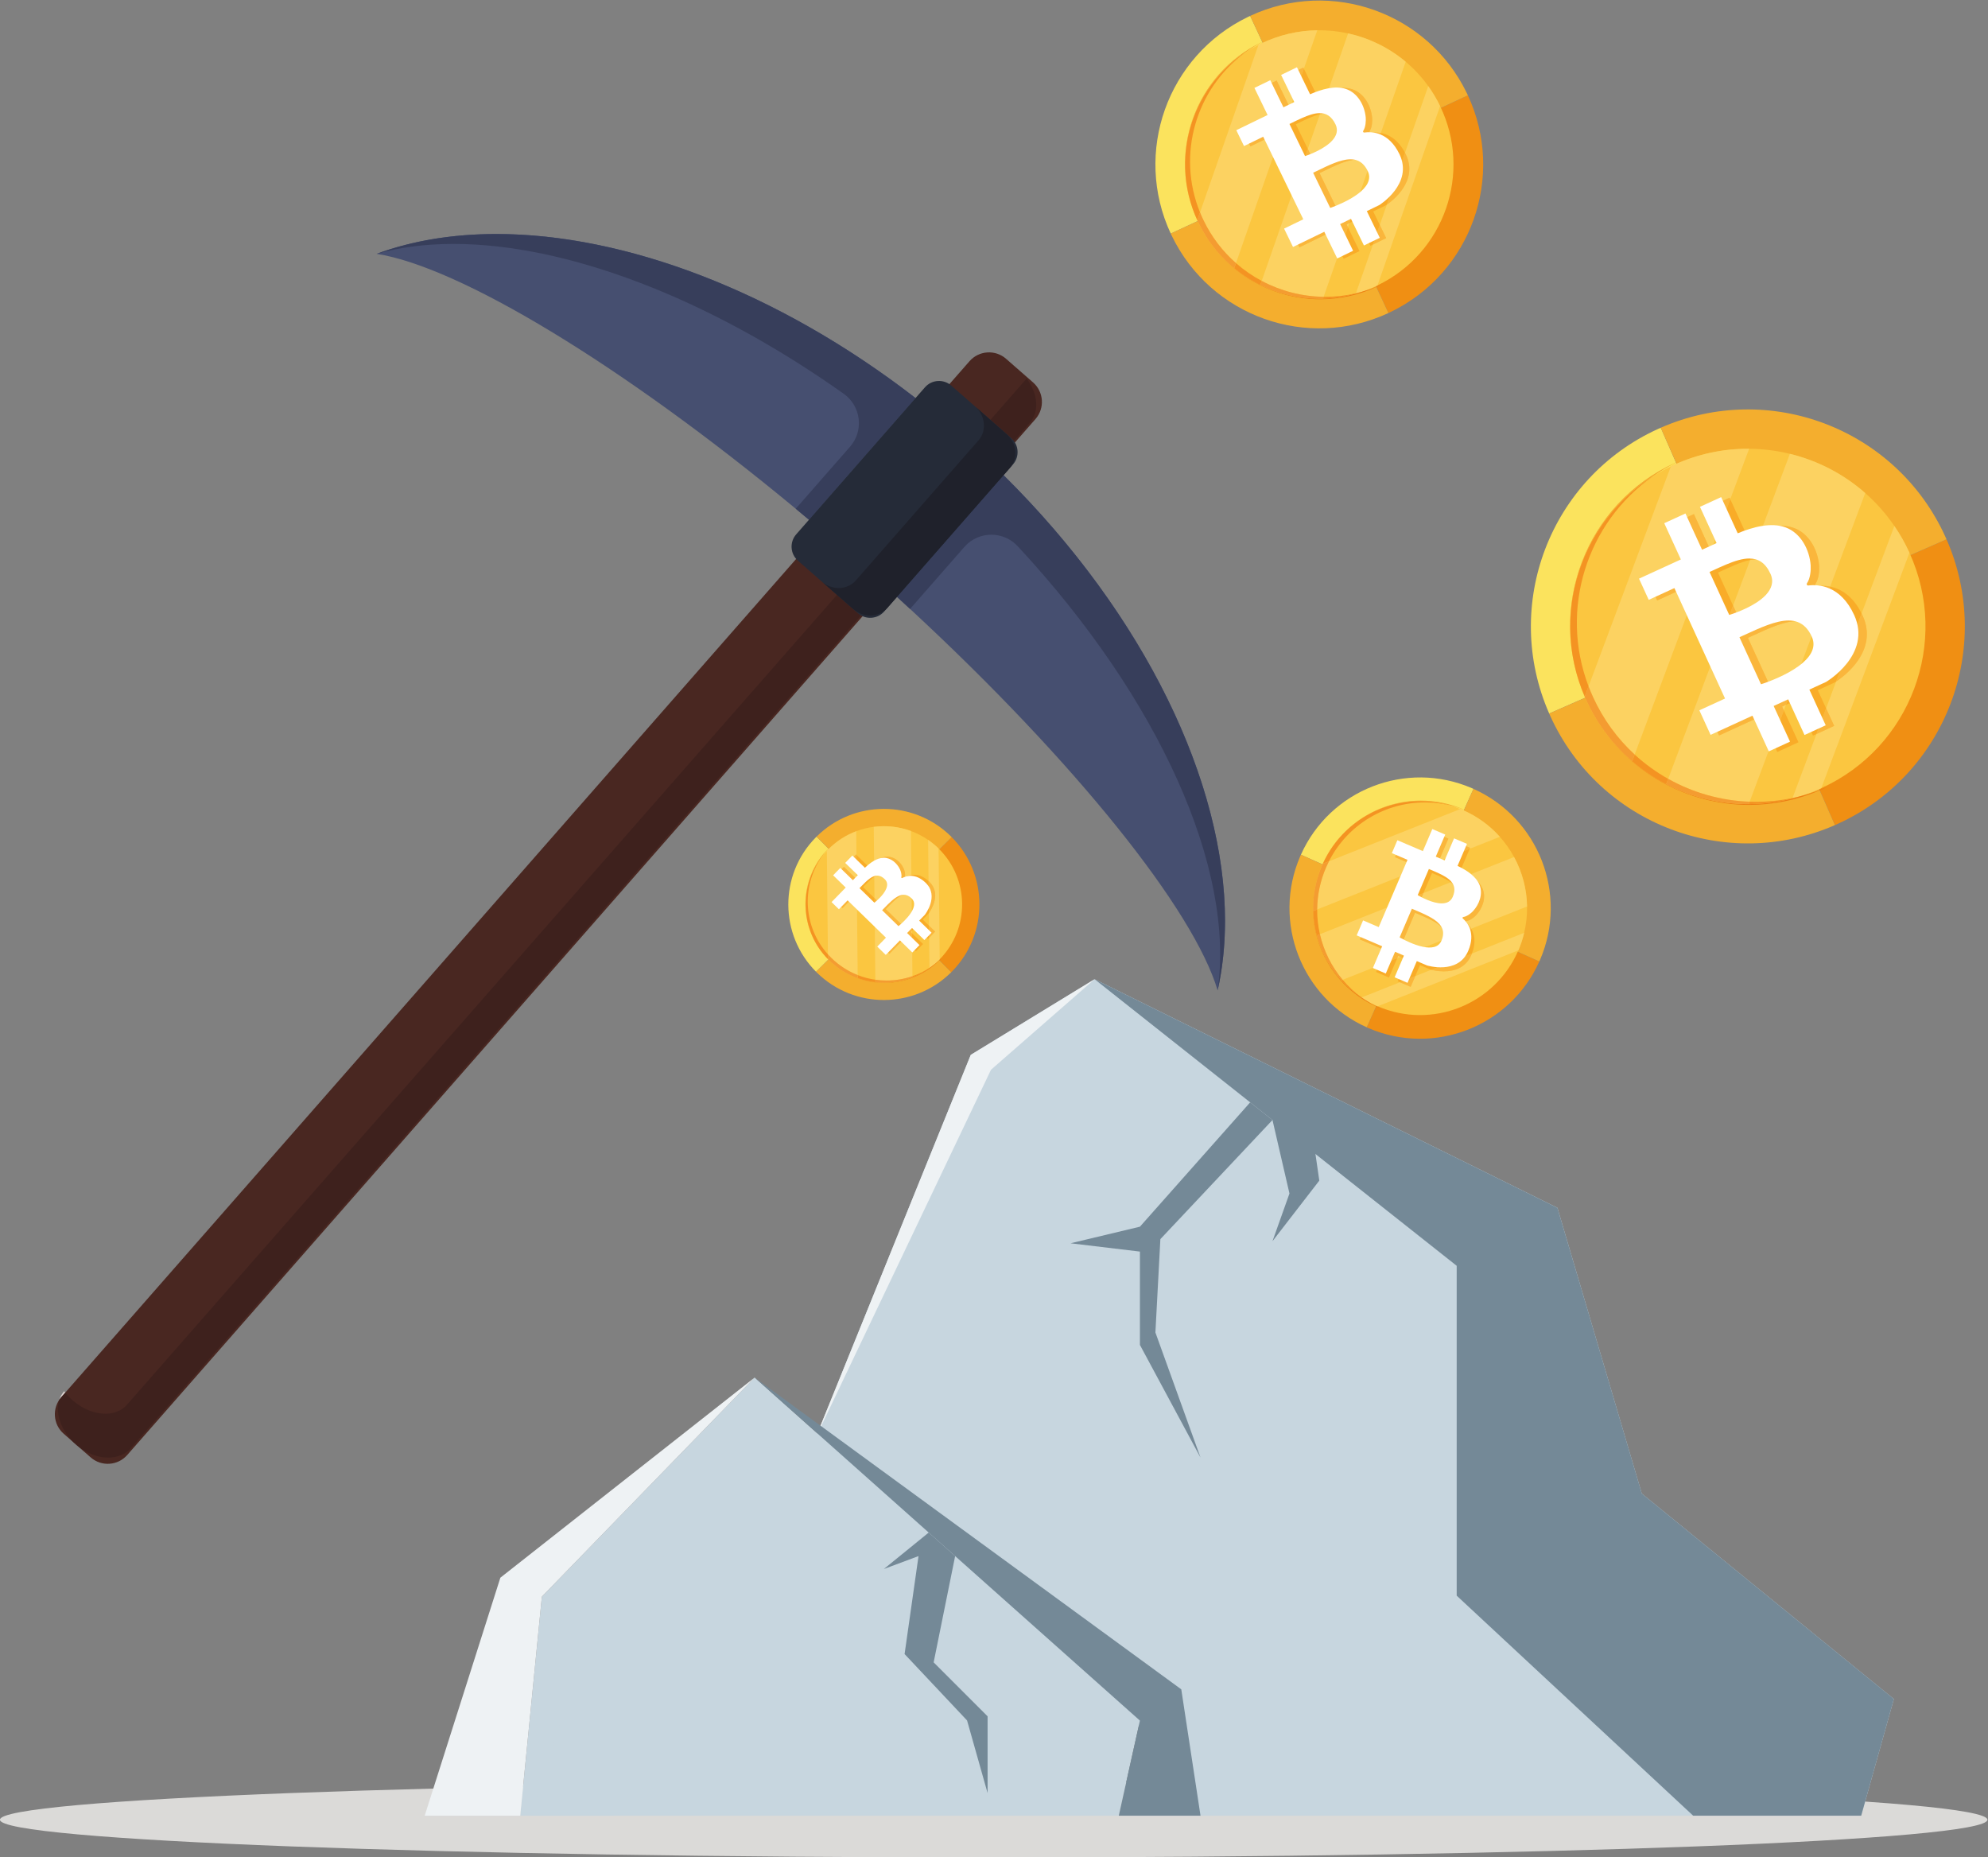 <?xml version="1.0" encoding="UTF-8" standalone="no"?>
<!-- Created with Inkscape (http://www.inkscape.org/) -->

<svg
   version="1.1"
   id="svg2"
   xml:space="preserve"
   width="659.349"
   height="615.96"
   viewBox="0 0 659.349 615.96"
   xmlns="http://www.w3.org/2000/svg"
   xmlns:svg="http://www.w3.org/2000/svg"><rect x="0" y="0" width="659.349" height="615.96" fill="#808080" stroke="none"/><defs
     id="defs6" /><g
     id="g8"
     transform="matrix(1.333,0,0,-1.333,-78.325,715.981)"><path
       d="m 306,75.015 c -136.556,0 -247.256,4.203 -247.256,9.386 0,5.185 110.7,9.388 247.256,9.388 136.556,0 247.256,-4.203 247.256,-9.388 0,-5.183 -110.7,-9.386 -247.256,-9.386"
       style="fill:#dbdad8;fill-opacity:1;fill-rule:nonzero;stroke:none;stroke-width:0.1"
       id="path14" /><path
       d="m 369.814,533.169 17.201,-36.963 -36.963,-17.2 c -9.396,20.177 -0.859,44.221 19.249,53.921 0.173,0.083 0.343,0.162 0.513,0.242"
       style="fill:#fbe35d;fill-opacity:1;fill-rule:nonzero;stroke:none;stroke-width:0.1"
       id="path16" /><path
       d="m 423.979,513.407 c 9.399,-20.176 0.859,-44.22 -19.249,-53.92 -0.171,-0.084 -0.345,-0.164 -0.515,-0.243 l -17.2,36.962 36.964,17.201"
       style="fill:#f08f13;fill-opacity:1;fill-rule:nonzero;stroke:none;stroke-width:0.1"
       id="path18" /><path
       d="m 350.052,479.006 36.963,17.2 17.2,-36.962 c -20.178,-9.396 -44.22,-0.861 -53.92,19.246 -0.083,0.173 -0.164,0.345 -0.243,0.516"
       style="fill:#f4ae2e;fill-opacity:1;fill-rule:nonzero;stroke:none;stroke-width:0.1"
       id="path20" /><path
       d="m 423.979,513.407 -36.964,-17.201 -17.201,36.963 c 20.176,9.398 44.224,0.86 53.924,-19.248 0.083,-0.173 0.162,-0.343 0.241,-0.514"
       style="fill:#f4ae2e;fill-opacity:1;fill-rule:nonzero;stroke:none;stroke-width:0.1"
       id="path22" /><path
       d="m 417.072,510.731 0.009,-0.019 c 8.01,-16.605 1.047,-36.564 -15.559,-44.574 l -0.025,-0.012 c -1.767,-0.852 -3.568,-1.533 -5.397,-2.047 -2.699,-0.77 -5.447,-1.179 -8.168,-1.254 -5.423,-0.141 -10.775,1.046 -15.598,3.396 -2.3,1.131 -4.482,2.522 -6.491,4.169 -3.648,2.98 -6.714,6.788 -8.897,11.313 -0.101,0.21 -0.202,0.419 -0.291,0.635 -7.444,16.259 -0.721,35.515 15.223,43.613 0.203,0.114 0.42,0.218 0.636,0.322 4.524,2.183 9.289,3.252 13.998,3.314 2.594,0.045 5.169,-0.224 7.676,-0.778 5.235,-1.156 10.167,-3.555 14.321,-7.051 2.09,-1.749 3.979,-3.783 5.613,-6.065 1.111,-1.54 2.098,-3.195 2.95,-4.962"
       style="fill:#fbc640;fill-opacity:1;fill-rule:nonzero;stroke:none;stroke-width:0.1"
       id="path24" /><path
       d="m 366.285,471.658 c -3.283,2.886 -6.055,6.464 -8.074,10.649 -0.315,0.653 -0.608,1.312 -0.877,1.975 l 14.544,41.669 c 0.203,0.114 0.42,0.218 0.636,0.322 4.524,2.183 9.289,3.252 13.998,3.314 l -3.335,-9.55 -0.131,0.271 -3.94,-1.914 2.035,-4.189 -1.326,-3.799 -0.132,-0.064 -3.275,6.742 -3.943,-1.916 3.274,-6.741 -7.783,-3.78 1.916,-3.944 4.775,2.32 1.507,-3.102 -9.869,-28.263 m -7.499,6.721 c -0.668,1.06 -1.282,2.168 -1.84,3.324 -0.076,0.157 -0.152,0.315 -0.222,0.475 0.074,-0.16 0.149,-0.32 0.226,-0.479 0.557,-1.153 1.171,-2.261 1.836,-3.32"
       style="fill:#fcd261;fill-opacity:1;fill-rule:nonzero;stroke:none;stroke-width:0.1"
       id="path26" /><path
       d="m 388.09,463.28 c -5.392,0.071 -10.68,1.442 -15.402,3.954 l 8.089,23.168 3.846,-7.919 -4.775,-2.319 2.217,-4.567 7.784,3.78 2.247,-4.626 -4.006,-11.471 m 6.044,17.309 -0.342,0.703 0.708,0.344 -0.366,-1.047 m -2.812,4.725 -4.247,8.745 0.418,0.203 c 0.925,0.449 1.827,0.892 2.704,1.298 1.456,0.672 2.834,1.242 4.11,1.564 0.723,0.184 1.412,0.289 2.06,0.289 1.222,0 2.299,-0.373 3.189,-1.295 l -2.92,-8.363 c -0.708,-0.422 -1.43,-0.796 -2.107,-1.116 -1.176,-0.566 -2.21,-0.964 -2.765,-1.17 -0.28,-0.1 -0.442,-0.155 -0.442,-0.155 m -6.261,12.894 -0.907,1.866 3.012,8.626 c 0.493,0.115 0.967,0.184 1.423,0.195 0.041,0.001 0.083,0.001 0.124,0.001 1.591,0 2.93,-0.744 3.918,-2.778 0.732,-1.508 0.247,-2.851 -0.758,-3.985 -0.937,-1.057 -2.33,-1.932 -3.613,-2.585 -1.136,-0.577 -2.191,-0.985 -2.756,-1.19 -0.279,-0.101 -0.443,-0.15 -0.443,-0.15 m 17.258,5.822 c -0.493,0.089 -0.959,0.123 -1.382,0.123 -0.433,0 -0.821,-0.035 -1.146,-0.083 -0.015,-0.002 -0.03,-0.003 -0.044,-0.003 -0.205,0 -0.329,0.238 -0.209,0.422 0.629,0.946 0.691,2.547 0.614,3.379 -0.27,2.889 -1.945,6.011 -4.864,7.018 -0.757,0.261 -1.567,0.375 -2.402,0.375 -1.184,0 -2.42,-0.228 -3.633,-0.583 l 4.935,14.131 c 5.235,-1.156 10.167,-3.555 14.321,-7.051 l -6.19,-17.728"
       style="fill:#fcd261;fill-opacity:1;fill-rule:nonzero;stroke:none;stroke-width:0.1"
       id="path28" /><path
       d="m 396.126,464.152 4.234,12.127 3.293,1.6 -1.59,3.275 1.769,5.067 c 1.469,1.017 7.886,5.945 4.706,12.494 -0.067,0.138 -0.135,0.272 -0.203,0.403 l 5.787,16.575 c 1.111,-1.54 2.098,-3.195 2.95,-4.962 l -15.575,-44.605 c -0.132,-0.064 -0.265,-0.127 -0.397,-0.188 -1.208,-0.564 -2.432,-1.048 -3.669,-1.454 -0.435,-0.12 -0.869,-0.231 -1.305,-0.332"
       style="fill:#fcd261;fill-opacity:1;fill-rule:nonzero;stroke:none;stroke-width:0.1"
       id="path30" /><path
       d="m 393.072,472.74 -0.976,2.011 2.038,5.838 2.883,-5.934 -3.945,-1.915 m 6.642,3.225 -3.224,6.638 -1.99,-0.967 2.136,6.119 c 0.578,0.344 1.148,0.719 1.675,1.123 2.001,1.528 3.394,3.457 2.351,5.604 -0.326,0.673 -0.696,1.212 -1.106,1.636 l 2.763,7.912 c 1.923,-0.35 4.254,-1.55 6.016,-4.912 l -4.503,-12.897 c -0.184,-0.127 -0.291,-0.193 -0.291,-0.193 l -3.111,-1.512 1.633,-3.362 -1.703,-4.875 -0.646,-0.314 m -18.937,14.437 -4.623,9.519 3.661,10.485 2.566,1.246 -1.24,2.553 2.036,5.832 3.136,-6.455 c 0.935,0.415 1.93,0.8 2.94,1.096 l -2.087,-5.978 c -0.899,-0.21 -1.856,-0.575 -2.857,-1.019 -0.875,-0.386 -1.778,-0.829 -2.71,-1.283 l -0.418,-0.203 2.973,-6.121 -3.377,-9.672"
       style="fill:#f9ac28;fill-opacity:1;fill-rule:nonzero;stroke:none;stroke-width:0.1"
       id="path32" /><path
       d="m 376.154,499.921 -1.507,3.102 -4.775,-2.32 -1.916,3.944 7.783,3.78 -3.274,6.741 3.943,1.916 3.275,-6.742 0.132,0.064 -3.661,-10.485 m 4.987,14.284 -2.035,4.189 3.94,1.914 0.131,-0.271 -2.036,-5.832"
       style="fill:#fab63c;fill-opacity:1;fill-rule:nonzero;stroke:none;stroke-width:0.1"
       id="path34" /><path
       d="m 392.096,474.751 -2.247,4.626 -7.784,-3.78 -2.217,4.567 4.775,2.319 -3.846,7.919 3.377,9.672 0.907,-1.866 c 0,0 0.164,0.049 0.443,0.15 0.565,0.205 1.62,0.613 2.756,1.19 1.283,0.653 2.676,1.528 3.613,2.585 1.005,1.134 1.49,2.477 0.758,3.985 -0.988,2.034 -2.327,2.778 -3.918,2.778 -0.041,0 -0.083,0 -0.124,-0.001 -0.456,-0.011 -0.93,-0.08 -1.423,-0.195 l 2.087,5.978 c 1.213,0.355 2.449,0.583 3.633,0.583 0.835,0 1.645,-0.114 2.402,-0.375 2.919,-1.007 4.594,-4.129 4.864,-7.018 0.077,-0.832 0.015,-2.433 -0.614,-3.379 -0.12,-0.184 0.004,-0.422 0.209,-0.422 0.014,0 0.029,10e-4 0.044,0.003 0.325,0.048 0.713,0.083 1.146,0.083 0.423,0 0.889,-0.034 1.382,-0.123 l -2.763,-7.912 c -0.89,0.922 -1.967,1.295 -3.189,1.295 -0.648,0 -1.337,-0.105 -2.06,-0.289 -1.276,-0.322 -2.654,-0.892 -4.11,-1.564 -0.877,-0.406 -1.779,-0.849 -2.704,-1.298 l -0.418,-0.203 4.247,-8.745 c 0,0 0.162,0.055 0.442,0.155 0.555,0.206 1.589,0.604 2.765,1.17 0.677,0.32 1.399,0.694 2.107,1.116 l -2.136,-6.119 -0.708,-0.344 0.342,-0.703 -2.038,-5.838"
       style="fill:#fab63c;fill-opacity:1;fill-rule:nonzero;stroke:none;stroke-width:0.1"
       id="path36" /><path
       d="m 400.36,476.279 1.703,4.875 1.59,-3.275 -3.293,-1.6 m 3.472,9.942 4.503,12.897 c 0.068,-0.131 0.136,-0.265 0.203,-0.403 3.18,-6.549 -3.237,-11.477 -4.706,-12.494"
       style="fill:#fab63c;fill-opacity:1;fill-rule:nonzero;stroke:none;stroke-width:0.1"
       id="path38" /><path
       d="m 396.719,488.959 c -1.174,-0.898 -2.554,-1.658 -3.781,-2.239 -1.176,-0.566 -2.21,-0.964 -2.766,-1.17 -0.279,-0.1 -0.442,-0.154 -0.442,-0.154 l -4.247,8.743 0.418,0.203 c 0.925,0.45 1.828,0.893 2.703,1.299 1.458,0.672 2.835,1.242 4.11,1.563 2.715,0.692 4.942,0.269 6.356,-2.642 1.043,-2.146 -0.35,-4.075 -2.351,-5.603 z m -17.131,17.317 0.418,0.203 c 0.933,0.453 1.836,0.896 2.712,1.282 1.549,0.688 2.991,1.185 4.279,1.214 1.646,0.039 3.028,-0.69 4.042,-2.777 0.732,-1.507 0.247,-2.851 -0.758,-3.985 -0.937,-1.056 -2.331,-1.932 -3.613,-2.585 -1.137,-0.576 -2.19,-0.984 -2.757,-1.189 -0.278,-0.101 -0.443,-0.151 -0.443,-0.151 z m 18.611,-2.125 c -0.23,-0.037 -0.382,0.223 -0.253,0.419 0.628,0.946 0.691,2.546 0.615,3.379 -0.271,2.889 -1.946,6.011 -4.865,7.018 -2.727,0.941 -6.127,-0.04 -8.975,-1.304 l -3.268,6.726 -3.939,-1.914 3.274,-6.742 -2.697,-1.31 -3.275,6.742 -3.944,-1.915 3.275,-6.743 -7.783,-3.78 1.915,-3.943 4.777,2.319 9.975,-20.539 -4.776,-2.319 2.219,-4.567 7.783,3.78 3.223,-6.638 3.944,1.916 -3.224,6.637 2.697,1.311 3.225,-6.638 3.94,1.914 -3.224,6.637 3.111,1.511 c 0,0 8.576,5.319 4.997,12.687 -2.673,5.504 -6.821,5.636 -8.747,5.356"
       style="fill:#ffffff;fill-opacity:1;fill-rule:nonzero;stroke:none;stroke-width:0.1"
       id="path40" /><path
       d="m 356.724,482.178 c -7.714,16.641 -0.666,36.447 15.912,44.445 0.061,0.029 0.122,0.059 0.184,0.088 l 0.01,-0.022 c -1.508,-0.793 -2.933,-1.687 -4.269,-2.668 -13.525,-8.942 -18.811,-26.602 -11.906,-41.683 v 0 c 0.022,-0.054 0.045,-0.107 0.069,-0.16"
       style="fill:#f3a92d;fill-opacity:1;fill-rule:nonzero;stroke:none;stroke-width:0.1"
       id="path42" /><path
       d="m 401.208,465.706 -0.027,0.057 c 0.441,0.18 0.879,0.369 1.316,0.569 -0.205,-0.111 -0.415,-0.212 -0.625,-0.314 -0.221,-0.106 -0.443,-0.21 -0.664,-0.312"
       style="fill:#e76819;fill-opacity:1;fill-rule:nonzero;stroke:none;stroke-width:0.1"
       id="path44" /><path
       d="m 387.275,462.668 c -11.312,0 -22.216,5.728 -28.489,15.711 1.947,-3.091 4.341,-5.77 7.057,-7.989 v 0 c 2.009,-1.647 4.191,-3.038 6.491,-4.169 v 0 c 4.566,-2.225 9.606,-3.407 14.731,-3.407 0.289,0 0.578,0.004 0.867,0.011 v 0 c 2.721,0.075 5.469,0.484 8.168,1.254 v 0 c 0.446,0.125 0.889,0.26 1.331,0.405 1.26,0.349 2.513,0.774 3.75,1.279 l 0.027,-0.057 c -4.516,-2.06 -9.259,-3.038 -13.933,-3.038"
       style="fill:#ec8015;fill-opacity:1;fill-rule:nonzero;stroke:none;stroke-width:0.1"
       id="path46" /><path
       d="m 372.83,526.689 -0.01,0.022 c 0.149,0.071 0.298,0.141 0.451,0.206 -0.149,-0.075 -0.295,-0.151 -0.441,-0.228"
       style="fill:#ec8015;fill-opacity:1;fill-rule:nonzero;stroke:none;stroke-width:0.1"
       id="path48" /><path
       d="m 387.932,462.825 0.158,0.455 c 0.147,-0.002 0.293,-0.003 0.44,-0.003 2.527,0 5.075,0.286 7.596,0.875 l -0.026,-0.073 v 0 c -2.699,-0.77 -5.447,-1.179 -8.168,-1.254 m -15.598,3.396 v 0 c -2.3,1.131 -4.482,2.522 -6.491,4.169 l 0.442,1.268 c 1.968,-1.728 4.12,-3.21 6.403,-4.424 l -0.354,-1.013 m -15.679,16.117 v 0 c -6.905,15.081 -1.619,32.741 11.906,41.683 -12.245,-8.991 -17.075,-25.359 -11.227,-39.739 l -0.679,-1.944"
       style="fill:#f49322;fill-opacity:1;fill-rule:nonzero;stroke:none;stroke-width:0.1"
       id="path50" /><path
       d="m 365.843,470.39 v 0 c -2.716,2.219 -5.11,4.898 -7.057,7.989 -0.665,1.059 -1.279,2.167 -1.836,3.32 -0.077,0.159 -0.152,0.319 -0.226,0.479 -0.024,0.053 -0.047,0.106 -0.069,0.16 l 0.679,1.944 c 0.269,-0.663 0.562,-1.322 0.877,-1.975 2.019,-4.185 4.791,-7.763 8.074,-10.649 l -0.442,-1.268"
       style="fill:#f49c31;fill-opacity:1;fill-rule:nonzero;stroke:none;stroke-width:0.1"
       id="path52" /><path
       d="m 387.065,462.814 c -5.125,0 -10.165,1.182 -14.731,3.407 l 0.354,1.013 c 4.722,-2.512 10.01,-3.883 15.402,-3.954 l -0.158,-0.455 v 0 c -0.289,-0.007 -0.578,-0.011 -0.867,-0.011"
       style="fill:#f49c31;fill-opacity:1;fill-rule:nonzero;stroke:none;stroke-width:0.1"
       id="path54" /><path
       d="m 396.1,464.079 0.026,0.073 c 0.436,0.101 0.87,0.212 1.305,0.332 -0.442,-0.145 -0.885,-0.28 -1.331,-0.405"
       style="fill:#f49c31;fill-opacity:1;fill-rule:nonzero;stroke:none;stroke-width:0.1"
       id="path56" /><path
       d="m 471.972,430.705 21.669,-49.428 -49.428,-21.67 c -11.838,26.982 0.173,58.551 27.071,70.792 0.231,0.106 0.459,0.205 0.688,0.306"
       style="fill:#fbe35d;fill-opacity:1;fill-rule:nonzero;stroke:none;stroke-width:0.1"
       id="path58" /><path
       d="m 543.072,402.947 c 11.841,-26.98 -0.173,-58.55 -27.072,-70.792 -0.23,-0.105 -0.462,-0.206 -0.69,-0.306 l -21.669,49.428 49.431,21.67"
       style="fill:#f08f13;fill-opacity:1;fill-rule:nonzero;stroke:none;stroke-width:0.1"
       id="path60" /><path
       d="m 444.213,359.607 49.428,21.67 21.669,-49.428 c -26.982,-11.837 -58.549,0.169 -70.79,27.068 -0.106,0.23 -0.207,0.462 -0.307,0.69"
       style="fill:#f4ae2e;fill-opacity:1;fill-rule:nonzero;stroke:none;stroke-width:0.1"
       id="path62" /><path
       d="m 543.072,402.947 -49.431,-21.67 -21.669,49.428 c 26.979,11.84 58.553,-0.172 70.795,-27.071 0.105,-0.23 0.205,-0.458 0.305,-0.687"
       style="fill:#f4ae2e;fill-opacity:1;fill-rule:nonzero;stroke:none;stroke-width:0.1"
       id="path64" /><path
       d="m 533.851,399.61 0.011,-0.025 c 10.11,-22.213 0.303,-48.422 -21.91,-58.532 l -0.034,-0.015 c -2.363,-1.076 -4.769,-1.924 -7.203,-2.55 -3.596,-0.938 -7.244,-1.399 -10.849,-1.417 -7.181,-0.026 -14.228,1.703 -20.542,4.955 -3.011,1.565 -5.858,3.471 -8.469,5.71 -4.738,4.053 -8.684,9.183 -11.438,15.236 -0.128,0.28 -0.256,0.561 -0.366,0.849 -9.371,21.739 0.096,47.024 21.437,57.27 0.273,0.145 0.562,0.276 0.851,0.408 6.053,2.754 12.39,4.027 18.624,3.971 3.435,-0.017 6.835,-0.45 10.137,-1.257 6.893,-1.685 13.35,-5.006 18.745,-9.755 2.713,-2.377 5.154,-5.125 7.249,-8.194 1.425,-2.071 2.68,-4.29 3.757,-6.654"
       style="fill:#fbc640;fill-opacity:1;fill-rule:nonzero;stroke:none;stroke-width:0.1"
       id="path66" /><path
       d="m 465.479,349.402 c -4.26,3.917 -7.823,8.733 -10.371,14.332 -0.398,0.874 -0.765,1.754 -1.102,2.64 l 20.482,54.717 c 0.273,0.145 0.562,0.276 0.851,0.408 5.925,2.696 12.123,3.973 18.23,3.973 0.131,0 0.262,-10e-4 0.394,-0.002 l -4.696,-12.54 -0.166,0.362 -5.27,-2.416 2.569,-5.604 -1.869,-4.989 -0.176,-0.081 -4.133,9.02 -5.277,-2.419 4.135,-9.019 -10.413,-4.773 2.419,-5.276 6.39,2.929 1.901,-4.148 -13.898,-37.114 m -9.892,9.397 c -0.788,1.337 -1.513,2.729 -2.17,4.173 -0.095,0.208 -0.19,0.417 -0.278,0.628 0.093,-0.211 0.187,-0.423 0.283,-0.634 0.656,-1.441 1.379,-2.831 2.165,-4.167"
       style="fill:#fcd261;fill-opacity:1;fill-rule:nonzero;stroke:none;stroke-width:0.1"
       id="path68" /><path
       d="m 494.09,337.668 c -7.135,0.253 -14.092,2.225 -20.268,5.688 l 11.392,30.424 4.856,-10.595 -6.389,-2.928 2.799,-6.11 10.413,4.773 2.837,-6.19 -5.64,-15.062 m 8.511,22.729 -0.431,0.941 0.946,0.434 -0.515,-1.375 m -3.581,6.337 -5.363,11.699 0.56,0.256 c 1.237,0.567 2.444,1.127 3.616,1.638 1.948,0.847 3.788,1.561 5.485,1.948 0.896,0.207 1.75,0.324 2.555,0.324 1.693,0 3.17,-0.518 4.364,-1.811 l -4.112,-10.981 c -0.95,-0.537 -1.917,-1.011 -2.821,-1.415 -1.574,-0.714 -2.953,-1.21 -3.696,-1.466 -0.372,-0.125 -0.588,-0.192 -0.588,-0.192 m -7.907,17.249 -1.144,2.495 4.243,11.329 c 0.655,0.138 1.285,0.215 1.889,0.215 0.003,0 0.006,0 0.009,0 2.175,0 3.98,-1.007 5.257,-3.794 0.925,-2.017 0.242,-3.781 -1.12,-5.252 -1.272,-1.371 -3.143,-2.488 -4.859,-3.314 -1.521,-0.729 -2.928,-1.238 -3.683,-1.493 -0.373,-0.125 -0.592,-0.186 -0.592,-0.186 m 23.014,7.195 c -0.742,0.152 -1.44,0.207 -2.061,0.207 -0.479,0 -0.912,-0.033 -1.283,-0.078 -0.017,-0.003 -0.034,-0.004 -0.051,-0.004 -0.276,0 -0.437,0.323 -0.272,0.565 0.86,1.234 0.99,3.35 0.914,4.454 -0.272,3.832 -2.397,8.013 -6.23,9.432 -1.079,0.399 -2.243,0.569 -3.447,0.569 -1.483,0 -3.026,-0.258 -4.546,-0.666 l 6.949,18.556 c 6.893,-1.685 13.35,-5.006 18.745,-9.755 l -8.718,-23.28"
       style="fill:#fcd261;fill-opacity:1;fill-rule:nonzero;stroke:none;stroke-width:0.1"
       id="path70" /><path
       d="m 504.751,338.584 5.963,15.926 4.405,2.019 -2.008,4.381 2.491,6.654 c 1.976,1.303 10.614,7.636 6.599,16.396 -0.084,0.184 -0.17,0.364 -0.257,0.539 l 8.15,21.765 c 1.425,-2.071 2.68,-4.29 3.757,-6.654 l -21.933,-58.572 c -0.177,-0.081 -0.355,-0.16 -0.533,-0.238 -1.612,-0.709 -3.243,-1.313 -4.889,-1.813 -0.58,-0.146 -1.163,-0.281 -1.745,-0.403"
       style="fill:#fcd261;fill-opacity:1;fill-rule:nonzero;stroke:none;stroke-width:0.1"
       id="path72" /><path
       d="m 500.963,350.04 -1.233,2.69 2.871,7.667 3.638,-7.939 -5.276,-2.418 m 8.886,4.073 -4.071,8.879 -2.662,-1.22 3.009,8.035 c 0.775,0.438 1.539,0.918 2.249,1.437 2.693,1.963 4.595,4.474 3.278,7.346 -0.412,0.9 -0.886,1.625 -1.415,2.198 l 3.89,10.39 c 2.535,-0.52 5.585,-2.178 7.817,-6.679 l -6.342,-16.935 c -0.247,-0.163 -0.39,-0.248 -0.39,-0.248 l -4.163,-1.908 2.062,-4.498 -2.397,-6.4 -0.865,-0.397 m -24.635,19.667 -5.837,12.736 5.154,13.767 3.434,1.574 -1.565,3.415 2.867,7.658 3.959,-8.636 c 1.25,0.522 2.578,1.001 3.925,1.363 l -2.939,-7.85 c -1.197,-0.251 -2.474,-0.706 -3.812,-1.264 -1.17,-0.485 -2.378,-1.045 -3.626,-1.617 l -0.559,-0.256 3.754,-8.192 -4.755,-12.698"
       style="fill:#f9ac28;fill-opacity:1;fill-rule:nonzero;stroke:none;stroke-width:0.1"
       id="path74" /><path
       d="m 479.377,386.516 -1.901,4.148 -6.39,-2.929 -2.419,5.276 10.413,4.773 -4.135,9.019 5.277,2.419 4.133,-9.02 0.176,0.081 -5.154,-13.767 m 7.023,18.756 -2.569,5.604 5.27,2.416 0.166,-0.362 -2.867,-7.658"
       style="fill:#fab63c;fill-opacity:1;fill-rule:nonzero;stroke:none;stroke-width:0.1"
       id="path76" /><path
       d="m 499.73,352.73 -2.837,6.19 -10.413,-4.773 -2.799,6.11 6.389,2.928 -4.856,10.595 4.755,12.698 1.144,-2.495 c 0,0 0.219,0.061 0.592,0.186 0.755,0.255 2.162,0.764 3.683,1.493 1.716,0.826 3.587,1.943 4.859,3.314 1.362,1.471 2.045,3.235 1.12,5.252 -1.277,2.787 -3.082,3.794 -5.257,3.794 -0.003,0 -0.006,0 -0.009,0 -0.604,0 -1.234,-0.077 -1.889,-0.215 l 2.939,7.85 c 1.52,0.408 3.063,0.666 4.546,0.666 1.204,0 2.368,-0.17 3.447,-0.569 3.833,-1.419 5.958,-5.6 6.23,-9.432 0.076,-1.104 -0.054,-3.22 -0.914,-4.454 -0.165,-0.242 -0.004,-0.565 0.272,-0.565 0.017,0 0.034,10e-4 0.051,0.004 0.371,0.045 0.804,0.078 1.283,0.078 0.621,0 1.319,-0.055 2.061,-0.207 l -3.89,-10.39 c -1.194,1.293 -2.671,1.811 -4.364,1.811 -0.805,0 -1.659,-0.117 -2.555,-0.324 -1.697,-0.387 -3.537,-1.101 -5.485,-1.948 -1.172,-0.511 -2.379,-1.071 -3.616,-1.638 l -0.56,-0.256 5.363,-11.699 c 0,0 0.216,0.067 0.588,0.192 0.743,0.256 2.122,0.752 3.696,1.466 0.904,0.404 1.871,0.878 2.821,1.415 l -3.009,-8.035 -0.946,-0.434 0.431,-0.941 -2.871,-7.667"
       style="fill:#fab63c;fill-opacity:1;fill-rule:nonzero;stroke:none;stroke-width:0.1"
       id="path78" /><path
       d="m 510.714,354.51 2.397,6.4 2.008,-4.381 -4.405,-2.019 m 4.888,13.054 6.342,16.935 c 0.087,-0.175 0.173,-0.355 0.257,-0.539 4.015,-8.76 -4.623,-15.093 -6.599,-16.396"
       style="fill:#fab63c;fill-opacity:1;fill-rule:nonzero;stroke:none;stroke-width:0.1"
       id="path80" /><path
       d="m 506.27,371.398 c -1.581,-1.154 -3.429,-2.118 -5.072,-2.852 -1.572,-0.714 -2.953,-1.21 -3.695,-1.465 -0.372,-0.126 -0.589,-0.192 -0.589,-0.192 l -5.361,11.697 0.559,0.257 c 1.237,0.567 2.445,1.127 3.617,1.638 1.948,0.847 3.788,1.561 5.485,1.948 3.612,0.836 6.549,0.21 8.333,-3.684 1.316,-2.872 -0.585,-5.384 -3.277,-7.347 z m -22.16,23.426 0.56,0.256 c 1.247,0.572 2.455,1.132 3.626,1.617 2.07,0.864 3.994,1.479 5.699,1.48 2.18,0.003 3.987,-1.004 5.268,-3.795 0.924,-2.017 0.242,-3.781 -1.121,-5.252 -1.272,-1.37 -3.142,-2.488 -4.859,-3.314 -1.52,-0.729 -2.928,-1.237 -3.683,-1.493 -0.372,-0.125 -0.591,-0.186 -0.591,-0.186 z m 24.568,-3.364 c -0.306,-0.042 -0.497,0.306 -0.323,0.562 0.861,1.234 0.991,3.35 0.914,4.454 -0.273,3.832 -2.397,8.013 -6.23,9.432 -3.582,1.326 -8.11,0.129 -11.918,-1.46 l -4.124,8.998 -5.271,-2.416 4.134,-9.02 -3.609,-1.654 -4.134,9.02 -5.276,-2.418 4.134,-9.02 -10.412,-4.773 2.417,-5.276 6.39,2.929 12.595,-27.478 -6.39,-2.929 2.801,-6.11 10.412,4.773 4.07,-8.88 5.277,2.419 -4.071,8.879 3.61,1.654 4.069,-8.879 5.272,2.416 -4.071,8.879 4.163,1.908 c 0,0 11.508,6.785 6.99,16.643 -3.375,7.364 -8.862,7.66 -11.419,7.347"
       style="fill:#ffffff;fill-opacity:1;fill-rule:nonzero;stroke:none;stroke-width:0.1"
       id="path82" /><path
       d="m 453.139,363.6 c -9.721,22.254 0.192,48.262 22.372,58.358 0.082,0.037 0.164,0.074 0.246,0.111 l 0.013,-0.029 c -2.017,-1.005 -3.93,-2.146 -5.726,-3.403 -18.168,-11.434 -25.686,-34.651 -16.993,-54.816 v 0 c 0.028,-0.074 0.058,-0.148 0.088,-0.221"
       style="fill:#f3a92d;fill-opacity:1;fill-rule:nonzero;stroke:none;stroke-width:0.1"
       id="path84" /><path
       d="m 511.521,340.491 -0.033,0.075 c 0.589,0.225 1.175,0.463 1.759,0.715 -0.275,-0.141 -0.557,-0.269 -0.837,-0.397 -0.295,-0.135 -0.592,-0.266 -0.889,-0.393"
       style="fill:#e76819;fill-opacity:1;fill-rule:nonzero;stroke:none;stroke-width:0.1"
       id="path86" /><path
       d="m 493.984,336.871 c -15.436,-10e-4 -30.248,8.063 -38.397,21.928 2.512,-4.267 5.661,-7.978 9.268,-11.063 v 0 c 2.611,-2.239 5.458,-4.145 8.469,-5.71 v 0 c 6.267,-3.228 13.256,-4.956 20.383,-4.956 0.053,0 0.107,0.001 0.159,0.001 v 0 c 3.605,0.018 7.253,0.479 10.849,1.417 v 0 c 0.595,0.153 1.189,0.32 1.781,0.499 1.676,0.424 3.343,0.949 4.992,1.579 l 0.033,-0.075 c -5.714,-2.455 -11.671,-3.62 -17.537,-3.62"
       style="fill:#ec8015;fill-opacity:1;fill-rule:nonzero;stroke:none;stroke-width:0.1"
       id="path88" /><path
       d="m 475.77,422.04 -0.013,0.029 c 0.2,0.09 0.4,0.178 0.603,0.259 -0.198,-0.095 -0.393,-0.191 -0.59,-0.288"
       style="fill:#ec8015;fill-opacity:1;fill-rule:nonzero;stroke:none;stroke-width:0.1"
       id="path90" /><path
       d="m 493.866,337.071 0.224,0.597 c 0.523,-0.019 1.047,-0.028 1.572,-0.028 3.021,0 6.065,0.309 9.089,0.944 l -0.036,-0.096 v 0 c -3.596,-0.938 -7.244,-1.399 -10.849,-1.417 m -20.542,4.955 v 0 c -3.011,1.565 -5.858,3.471 -8.469,5.71 l 0.624,1.666 c 2.553,-2.347 5.357,-4.371 8.343,-6.046 l -0.498,-1.33 m -20.273,21.795 v 0 c -8.693,20.165 -1.175,43.382 16.993,54.816 C 453.57,407.1 446.693,385.58 454.006,366.374 l -0.955,-2.553"
       style="fill:#f49322;fill-opacity:1;fill-rule:nonzero;stroke:none;stroke-width:0.1"
       id="path92" /><path
       d="m 464.855,347.736 v 0 c -3.607,3.085 -6.756,6.796 -9.268,11.063 -0.786,1.336 -1.509,2.726 -2.165,4.167 -0.096,0.211 -0.19,0.423 -0.283,0.634 -0.03,0.073 -0.06,0.147 -0.088,0.221 l 0.955,2.553 c 0.337,-0.886 0.704,-1.766 1.102,-2.64 2.548,-5.599 6.111,-10.415 10.371,-14.332 l -0.624,-1.666"
       style="fill:#f49c31;fill-opacity:1;fill-rule:nonzero;stroke:none;stroke-width:0.1"
       id="path94" /><path
       d="m 493.707,337.07 c -7.127,0 -14.116,1.728 -20.383,4.956 l 0.498,1.33 c 6.176,-3.463 13.133,-5.435 20.268,-5.688 l -0.224,-0.597 v 0 c -0.052,0 -0.106,-0.001 -0.159,-0.001"
       style="fill:#f49c31;fill-opacity:1;fill-rule:nonzero;stroke:none;stroke-width:0.1"
       id="path96" /><path
       d="m 504.715,338.488 0.036,0.096 c 0.582,0.122 1.165,0.257 1.745,0.403 -0.592,-0.179 -1.186,-0.346 -1.781,-0.499"
       style="fill:#f49c31;fill-opacity:1;fill-rule:nonzero;stroke:none;stroke-width:0.1"
       id="path98" /><path
       d="m 361.719,290.722 c -5.917,19.963 -35.235,56.69 -76.524,94.904 -4.556,4.222 -9.272,8.468 -14.112,12.706 -4.802,4.205 -9.586,8.279 -14.335,12.223 -43.383,35.937 -83.705,60.194 -104.282,63.416 38.36,14.15 96.688,-2.544 145.327,-45.139 48.64,-42.595 72.892,-98.22 63.926,-138.11"
       style="fill:#464f70;fill-opacity:1;fill-rule:nonzero;stroke:none;stroke-width:0.1"
       id="path100" /><path
       d="m 361.719,290.722 c 4.372,30.116 -14.346,72.399 -49.751,110.513 -1.772,1.908 -4.165,2.859 -6.554,2.859 -2.47,0 -4.936,-1.016 -6.709,-3.041 l -13.51,-15.427 v 0 c -1.077,0.998 -2.163,1.997 -3.258,2.998 l 10.417,11.896 16.103,18.387 c 35.291,-34.92 55.087,-76.542 55.099,-110.887 0.002,-6.014 -0.603,-11.806 -1.837,-17.298 M 260.035,407.809 c -1.097,0.922 -2.193,1.837 -3.287,2.746 l 13.512,15.429 c 3.488,3.983 2.752,10.109 -1.567,13.17 -34.041,24.128 -69.33,37.282 -97.084,37.282 -6.892,0 -13.314,-0.81 -19.143,-2.465 8.965,3.307 19.027,4.93 29.795,4.93 31.805,0 69.818,-14.145 104.292,-40.812 l -26.518,-30.28"
       style="fill:#373e5b;fill-opacity:1;fill-rule:nonzero;stroke:none;stroke-width:0.1"
       id="path102" /><path
       d="m 81.322,174.545 -6.713,5.879 c -2.681,2.348 -2.951,6.424 -0.604,9.104 L 299.98,447.254 c 2.347,2.681 6.423,2.951 9.104,0.603 l 6.714,-5.879 c 2.679,-2.347 2.95,-6.423 0.602,-9.104 L 90.426,175.149 c -2.348,-2.681 -6.423,-2.952 -9.104,-0.604"
       style="fill:#492721;fill-opacity:1;fill-rule:nonzero;stroke:none;stroke-width:0.1"
       id="path104" /><path
       d="m 73.53,188.916 c 0.258,0.768 0.655,1.475 1.196,2.094 0.087,-0.118 0.176,-0.236 0.269,-0.353 l -0.99,-1.129 c -0.173,-0.197 -0.331,-0.401 -0.475,-0.612"
       style="fill:#ded5d2;fill-opacity:1;fill-rule:nonzero;stroke:none;stroke-width:0.1"
       id="path106" /><path
       d="m 85.669,174.493 c -2.236,0 -4.689,0.781 -6.916,2.391 -4.486,3.243 -6.464,8.334 -5.223,12.032 0.144,0.211 0.303,0.415 0.475,0.612 l 0.99,1.129 c 0.528,-0.668 1.137,-1.309 1.808,-1.897 2.527,-2.213 5.52,-3.353 8.184,-3.353 2.126,0 4.041,0.726 5.343,2.212 l 176.679,201.501 4.006,-3.508 c 0.024,-0.021 0.049,-0.042 0.073,-0.063 l 1.121,-0.982 c 0.243,-0.213 0.502,-0.395 0.771,-0.548 L 91.322,176.838 c -1.354,-1.546 -3.392,-2.345 -5.654,-2.345 m 225.36,252.92 c -0.192,0.258 -0.415,0.5 -0.667,0.72 l -5.173,4.531 9.015,10.282 c 1.09,-1.451 1.817,-3.033 2.161,-4.593 0.528,-2.401 0.121,-4.714 -1.341,-6.383 l -3.995,-4.557"
       style="fill:#3e211d;fill-opacity:1;fill-rule:nonzero;stroke:none;stroke-width:0.1"
       id="path108" /><path
       d="m 272.209,384.567 -14.915,13.061 c -1.929,1.69 -2.124,4.625 -0.434,6.555 l 32.033,36.578 c 1.689,1.929 4.625,2.124 6.554,0.434 l 14.915,-13.062 c 1.93,-1.69 2.124,-4.625 0.435,-6.554 l -32.033,-36.578 c -1.69,-1.93 -4.624,-2.124 -6.555,-0.434"
       style="fill:#252b38;fill-opacity:1;fill-rule:nonzero;stroke:none;stroke-width:0.1"
       id="path110" /><path
       d="m 267.009,389.12 -3.815,3.341 c 0.019,-0.017 0.038,-0.033 0.058,-0.05 l 3.757,-3.29 v -10e-4"
       style="fill:#361f1b;fill-opacity:1;fill-rule:nonzero;stroke:none;stroke-width:0.1"
       id="path112" /><path
       d="m 271.088,385.549 c -0.024,0.021 -0.049,0.042 -0.073,0.063 l -4.006,3.508 v 10e-4 l 4.079,-3.572"
       style="fill:#2f1b18;fill-opacity:1;fill-rule:nonzero;stroke:none;stroke-width:0.1"
       id="path114" /><path
       d="m 279.495,385.836 2.442,2.788 v 0 l -2.414,-2.757 c -0.009,-0.01 -0.018,-0.021 -0.028,-0.031"
       style="fill:#c3c4c9;fill-opacity:1;fill-rule:nonzero;stroke:none;stroke-width:0.1"
       id="path116" /><path
       d="m 281.937,388.624 v 0 l 10.417,11.896 -10.417,-11.896"
       style="fill:#2b3046;fill-opacity:1;fill-rule:nonzero;stroke:none;stroke-width:0.1"
       id="path118" /><path
       d="m 275.267,383.984 c -1.455,0 -2.95,0.519 -4.179,1.565 l -4.079,3.572 -3.757,3.29 c 1.232,-1.055 2.733,-1.578 4.194,-1.578 1.604,0 3.159,0.631 4.256,1.883 l 30.521,34.852 c 2.103,2.402 1.71,6.193 -0.877,8.458 l 7.821,-6.849 c 2.587,-2.265 2.979,-6.056 0.877,-8.458 l -17.69,-20.199 -10.417,-11.896 -2.442,-2.788 c -1.095,-1.231 -2.637,-1.852 -4.228,-1.852"
       style="fill:#1f212b;fill-opacity:1;fill-rule:nonzero;stroke:none;stroke-width:0.1"
       id="path120" /><path
       d="m 425.373,340.863 -13.276,-29.661 -29.661,13.276 c 7.244,16.195 26.181,23.611 42.523,16.567 0.14,-0.06 0.277,-0.121 0.414,-0.182"
       style="fill:#fbe35d;fill-opacity:1;fill-rule:nonzero;stroke:none;stroke-width:0.1"
       id="path122" /><path
       d="m 441.76,297.924 c -7.242,-16.195 -26.183,-23.611 -42.525,-16.568 -0.139,0.061 -0.279,0.123 -0.416,0.185 l 13.278,29.661 29.663,-13.278"
       style="fill:#f08f13;fill-opacity:1;fill-rule:nonzero;stroke:none;stroke-width:0.1"
       id="path124" /><path
       d="m 382.436,324.478 29.661,-13.276 -13.278,-29.661 c -16.195,7.244 -23.611,26.179 -16.567,42.521 0.059,0.141 0.122,0.279 0.184,0.416"
       style="fill:#f4ae2e;fill-opacity:1;fill-rule:nonzero;stroke:none;stroke-width:0.1"
       id="path126" /><path
       d="m 441.76,297.924 -29.663,13.278 13.276,29.661 c 16.196,-7.242 23.612,-26.183 16.569,-42.525 -0.06,-0.14 -0.122,-0.277 -0.182,-0.414"
       style="fill:#f4ae2e;fill-opacity:1;fill-rule:nonzero;stroke:none;stroke-width:0.1"
       id="path128" /><path
       d="m 436.54,300.687 -0.007,-0.016 c -5.816,-13.495 -21.472,-19.725 -34.967,-13.908 l -0.021,0.008 c -1.436,0.619 -2.787,1.348 -4.051,2.181 -1.873,1.224 -3.554,2.665 -5.021,4.265 -2.917,3.192 -4.996,7.034 -6.101,11.166 -0.519,1.975 -0.822,4.016 -0.879,6.087 -0.11,3.752 0.581,7.588 2.166,11.265 0.073,0.17 0.148,0.341 0.232,0.507 5.903,12.974 21.009,18.981 34.213,13.609 0.174,-0.063 0.35,-0.139 0.526,-0.215 3.678,-1.585 6.809,-3.896 9.306,-6.699 1.382,-1.539 2.564,-3.23 3.54,-5.029 2.038,-3.756 3.168,-7.979 3.233,-12.306 0.038,-2.172 -0.2,-4.372 -0.722,-6.548 -0.346,-1.474 -0.828,-2.932 -1.447,-4.367"
       style="fill:#fbc640;fill-opacity:1;fill-rule:nonzero;stroke:none;stroke-width:0.1"
       id="path130" /><path
       d="m 386.488,310.865 c 0.023,3.485 0.73,7.022 2.196,10.424 0.229,0.531 0.472,1.05 0.731,1.559 l 32.689,13.003 c 0.174,-0.063 0.35,-0.139 0.526,-0.215 3.678,-1.585 6.809,-3.896 9.306,-6.699 l -7.492,-2.979 0.094,0.22 -3.21,1.374 -1.461,-3.414 -2.98,-1.185 -0.107,0.046 2.35,5.493 -3.213,1.374 -2.35,-5.492 -6.34,2.712 -1.375,-3.212 3.89,-1.665 -1.081,-2.527 -22.173,-8.817 m 0.075,7.84 c 0.3,1.018 0.665,2.03 1.096,3.03 0.054,0.125 0.109,0.251 0.167,0.374 -0.056,-0.125 -0.112,-0.251 -0.167,-0.378 -0.43,-0.999 -0.795,-2.009 -1.096,-3.026"
       style="fill:#fcd261;fill-opacity:1;fill-rule:nonzero;stroke:none;stroke-width:0.1"
       id="path132" /><path
       d="m 392.829,293.359 c -2.773,3.284 -4.708,7.184 -5.662,11.34 l 18.177,7.228 -2.76,-6.452 -3.892,1.665 -1.592,-3.721 6.341,-2.713 -1.612,-3.769 -9,-3.578 m 13.581,5.4 0.245,0.573 0.577,-0.247 -0.822,-0.326 m 5.622,2.235 c -0.624,0.206 -1.226,0.446 -1.772,0.686 -0.955,0.412 -1.736,0.827 -2.15,1.054 -0.206,0.116 -0.323,0.186 -0.323,0.186 l 3.048,7.124 0.34,-0.146 c 0.754,-0.322 1.492,-0.634 2.194,-0.95 1.166,-0.526 2.229,-1.058 3.088,-1.658 1.41,-0.979 2.273,-2.129 2.136,-3.687 l -6.561,-2.609 m 12.768,5.077 c -0.412,0.696 -0.904,1.206 -1.295,1.543 -0.144,0.119 -0.066,0.346 0.119,0.371 0.898,0.116 1.895,0.914 2.356,1.395 1.599,1.672 2.604,4.311 1.686,6.595 -0.576,1.433 -1.832,2.596 -3.277,3.525 l 11.087,4.408 c 2.038,-3.756 3.168,-7.979 3.233,-12.306 L 424.8,306.071 m -6.543,5.299 c -0.018,0 -0.036,0 -0.054,10e-4 -1.126,0.012 -2.381,0.394 -3.444,0.826 -0.941,0.383 -1.737,0.805 -2.156,1.038 -0.207,0.116 -0.323,0.189 -0.323,0.189 l 0.651,1.52 6.768,2.691 c 0.327,-0.236 0.616,-0.486 0.861,-0.755 0.882,-0.971 1.166,-2.185 0.438,-3.884 -0.517,-1.21 -1.556,-1.626 -2.741,-1.626"
       style="fill:#fcd261;fill-opacity:1;fill-rule:nonzero;stroke:none;stroke-width:0.1"
       id="path134" /><path
       d="m 401.545,286.771 v 0 c -1.084,0.467 -2.121,0.998 -3.108,1.588 -0.3,0.2 -0.596,0.406 -0.886,0.616 l 9.515,3.783 2.683,-1.148 1.142,2.669 3.974,1.581 c 0.515,-0.132 1.718,-0.395 3.143,-0.395 2.392,0 5.409,0.741 6.84,4.085 0.048,0.112 0.093,0.223 0.136,0.333 l 13.003,5.171 c -0.346,-1.474 -0.828,-2.932 -1.447,-4.367 v 0 l -34.995,-13.916"
       style="fill:#fcd261;fill-opacity:1;fill-rule:nonzero;stroke:none;stroke-width:0.1"
       id="path136" /><path
       d="m 407.066,292.758 -0.527,0.225 2.313,5.409 -1.62,0.693 4.8,1.909 c 0.509,-0.169 1.032,-0.315 1.551,-0.422 0.557,-0.115 1.108,-0.184 1.629,-0.184 1.315,0 2.437,0.441 2.974,1.694 0.234,0.548 0.365,1.053 0.407,1.521 l 6.207,2.468 c 0.794,-1.341 1.289,-3.371 0.184,-6.188 l -10.119,-4.023 c -0.172,0.044 -0.267,0.074 -0.267,0.074 l -2.536,1.085 -1.171,-2.74 -3.825,-1.521 m -2.724,1.166 -3.214,1.375 0.701,1.638 4.581,1.822 -2.068,-4.835 m 1.002,18.003 3.317,7.755 8.226,3.271 2.091,-0.894 0.889,2.079 4.577,1.82 -2.251,-5.259 c 0.739,-0.347 1.49,-0.745 2.196,-1.199 l -4.69,-1.865 c -0.596,0.431 -1.315,0.817 -2.105,1.188 -0.69,0.326 -1.429,0.638 -2.189,0.963 l -0.34,0.146 -2.134,-4.988 -7.587,-3.017"
       style="fill:#f9ac28;fill-opacity:1;fill-rule:nonzero;stroke:none;stroke-width:0.1"
       id="path138" /><path
       d="m 408.661,319.682 1.081,2.527 -3.89,1.665 1.375,3.212 6.34,-2.712 2.35,5.492 3.213,-1.374 -2.35,-5.493 0.107,-0.046 -8.226,-3.271 m 11.206,4.456 1.461,3.414 3.21,-1.374 -0.094,-0.22 -4.577,-1.82"
       style="fill:#fab63c;fill-opacity:1;fill-rule:nonzero;stroke:none;stroke-width:0.1"
       id="path140" /><path
       d="m 401.829,296.937 1.612,3.769 -6.341,2.713 1.592,3.721 3.892,-1.665 2.76,6.452 7.587,3.017 -0.651,-1.52 c 0,0 0.116,-0.073 0.323,-0.189 0.419,-0.233 1.215,-0.655 2.156,-1.038 1.063,-0.432 2.318,-0.814 3.444,-0.826 0.018,-10e-4 0.036,-10e-4 0.054,-10e-4 1.185,0 2.224,0.416 2.741,1.626 0.728,1.699 0.444,2.913 -0.438,3.884 -0.245,0.269 -0.534,0.519 -0.861,0.755 l 4.69,1.865 c 1.445,-0.929 2.701,-2.092 3.277,-3.525 0.918,-2.284 -0.087,-4.923 -1.686,-6.595 -0.461,-0.481 -1.458,-1.279 -2.356,-1.395 -0.185,-0.025 -0.263,-0.252 -0.119,-0.371 0.391,-0.337 0.883,-0.847 1.295,-1.543 l -6.207,-2.468 c 0.137,1.558 -0.726,2.708 -2.136,3.687 -0.859,0.6 -1.922,1.132 -3.088,1.658 -0.702,0.316 -1.44,0.628 -2.194,0.95 l -0.34,0.146 -3.048,-7.124 c 0,0 0.117,-0.07 0.323,-0.186 0.414,-0.227 1.195,-0.642 2.15,-1.054 0.546,-0.24 1.148,-0.48 1.772,-0.686 l -4.8,-1.909 -0.577,0.247 -0.245,-0.573 -4.581,-1.822"
       style="fill:#fab63c;fill-opacity:1;fill-rule:nonzero;stroke:none;stroke-width:0.1"
       id="path142" /><path
       d="m 409.749,291.61 -2.683,1.148 3.825,1.521 -1.142,-2.669 m 8.259,3.855 c -1.425,0 -2.628,0.263 -3.143,0.395 l 10.119,4.023 c -0.043,-0.11 -0.088,-0.221 -0.136,-0.333 -1.431,-3.344 -4.448,-4.085 -6.84,-4.085"
       style="fill:#fab63c;fill-opacity:1;fill-rule:nonzero;stroke:none;stroke-width:0.1"
       id="path144" /><path
       d="m 412.8,301.573 c -1.154,0.238 -2.332,0.672 -3.323,1.108 -0.956,0.412 -1.735,0.827 -2.149,1.054 -0.207,0.116 -0.324,0.186 -0.324,0.186 l 3.048,7.123 0.341,-0.145 c 0.753,-0.322 1.491,-0.634 2.193,-0.95 1.166,-0.526 2.228,-1.058 3.088,-1.658 1.835,-1.273 2.743,-2.836 1.728,-5.208 -0.748,-1.749 -2.637,-1.917 -4.602,-1.51 z m 1.482,19.36 0.341,-0.146 c 0.76,-0.325 1.498,-0.637 2.188,-0.963 1.223,-0.574 2.276,-1.183 2.965,-1.943 0.883,-0.971 1.166,-2.185 0.439,-3.884 -0.526,-1.229 -1.588,-1.638 -2.795,-1.625 -1.126,0.012 -2.381,0.394 -3.444,0.826 -0.941,0.383 -1.737,0.804 -2.156,1.038 -0.206,0.116 -0.322,0.189 -0.322,0.189 z m 8.44,-12.318 c -0.143,0.119 -0.066,0.346 0.12,0.371 0.897,0.116 1.894,0.914 2.355,1.395 1.599,1.672 2.604,4.311 1.686,6.595 -0.858,2.133 -3.223,3.669 -5.473,4.724 l 2.345,5.479 -3.21,1.374 -2.35,-5.493 -2.198,0.94 2.351,5.493 -3.214,1.374 -2.35,-5.492 -6.341,2.712 -1.375,-3.212 3.892,-1.666 -7.159,-16.733 -3.892,1.665 -1.592,-3.721 6.342,-2.713 -2.313,-5.407 3.213,-1.375 2.313,5.408 2.197,-0.94 -2.313,-5.409 3.21,-1.373 2.313,5.409 2.535,-1.085 c 0,0 7.682,-2.388 10.25,3.616 1.918,4.484 -0.168,7.051 -1.342,8.064"
       style="fill:#ffffff;fill-opacity:1;fill-rule:nonzero;stroke:none;stroke-width:0.1"
       id="path146" /><path
       d="m 387.826,322.109 c 4.452,9.915 14.221,15.833 24.475,15.833 3.544,0 7.143,-0.705 10.603,-2.197 0.05,-0.021 0.1,-0.043 0.149,-0.065 l -0.008,-0.017 c -1.264,0.493 -2.546,0.885 -3.834,1.177 -2.356,0.658 -4.747,0.975 -7.111,0.975 -10.126,0 -19.77,-5.816 -24.209,-15.573 -0.023,-0.044 -0.044,-0.088 -0.065,-0.133"
       style="fill:#f3a92d;fill-opacity:1;fill-rule:nonzero;stroke:none;stroke-width:0.1"
       id="path148" /><path
       d="m 402.191,286.276 c -0.173,0.066 -0.344,0.14 -0.515,0.213 -0.18,0.078 -0.359,0.157 -0.535,0.238 l 0.02,0.045 c 0.338,-0.172 0.682,-0.337 1.03,-0.496"
       style="fill:#e76819;fill-opacity:1;fill-rule:nonzero;stroke:none;stroke-width:0.1"
       id="path150" /><path
       d="m 401.141,286.727 c -12.248,5.592 -18.328,19.323 -14.578,31.978 -0.728,-2.464 -1.079,-4.968 -1.081,-7.443 0,-0.264 0.003,-0.528 0.011,-0.792 v 0 c 0.057,-2.071 0.36,-4.112 0.879,-6.087 v 0 c 1.105,-4.132 3.184,-7.974 6.101,-11.166 v 0 c 1.467,-1.6 3.148,-3.041 5.021,-4.265 v 0 c 0.309,-0.204 0.624,-0.401 0.943,-0.593 0.867,-0.576 1.776,-1.106 2.724,-1.587 l -0.02,-0.045"
       style="fill:#ec8015;fill-opacity:1;fill-rule:nonzero;stroke:none;stroke-width:0.1"
       id="path152" /><path
       d="m 423.413,335.516 c -0.123,0.05 -0.245,0.099 -0.368,0.147 l 0.008,0.017 c 0.121,-0.052 0.241,-0.106 0.36,-0.164"
       style="fill:#ec8015;fill-opacity:1;fill-rule:nonzero;stroke:none;stroke-width:0.1"
       id="path154" /><path
       d="m 397.494,288.952 v 0 c -1.873,1.224 -3.554,2.665 -5.021,4.265 l 0.356,0.142 c 1.374,-1.627 2.954,-3.103 4.722,-4.384 l -0.057,-0.023 m -11.122,15.431 v 0 c -0.519,1.975 -0.822,4.016 -0.879,6.087 l 0.995,0.395 c -0.014,-2.088 0.218,-4.157 0.679,-6.166 l -0.795,-0.316 m 1.454,17.726 v 0 c 0.021,0.045 0.042,0.089 0.065,0.133 4.439,9.757 14.083,15.573 24.209,15.573 2.364,0 4.755,-0.317 7.111,-0.975 -1.958,0.444 -3.934,0.66 -5.89,0.66 -9.841,0 -19.229,-5.449 -23.906,-14.652 l -1.524,-0.606 c -0.023,-0.044 -0.044,-0.088 -0.065,-0.133"
       style="fill:#f49322;fill-opacity:1;fill-rule:nonzero;stroke:none;stroke-width:0.1"
       id="path156" /><path
       d="m 385.493,310.47 v 0 c -0.008,0.264 -0.011,0.528 -0.011,0.792 0.002,2.475 0.353,4.979 1.081,7.443 0.301,1.017 0.666,2.027 1.096,3.026 0.055,0.127 0.111,0.253 0.167,0.378 0.021,0.045 0.042,0.089 0.065,0.133 l 1.524,0.606 c -0.259,-0.509 -0.502,-1.028 -0.731,-1.559 -1.466,-3.402 -2.173,-6.939 -2.196,-10.424 l -0.995,-0.395"
       style="fill:#f49c31;fill-opacity:1;fill-rule:nonzero;stroke:none;stroke-width:0.1"
       id="path158" /><path
       d="m 392.473,293.217 v 0 c -2.917,3.192 -4.996,7.034 -6.101,11.166 l 0.795,0.316 c 0.954,-4.156 2.889,-8.056 5.662,-11.34 l -0.356,-0.142"
       style="fill:#f49c31;fill-opacity:1;fill-rule:nonzero;stroke:none;stroke-width:0.1"
       id="path160" /><path
       d="m 398.437,288.359 c -0.319,0.192 -0.634,0.389 -0.943,0.593 l 0.057,0.023 c 0.29,-0.21 0.586,-0.416 0.886,-0.616"
       style="fill:#f49c31;fill-opacity:1;fill-rule:nonzero;stroke:none;stroke-width:0.1"
       id="path162" /><path
       d="m 261.923,328.98 16.751,-16.871 -16.87,-16.751 c -9.147,9.208 -9.224,24.086 -0.114,33.387 l 0.233,0.235"
       style="fill:#fbe35d;fill-opacity:1;fill-rule:nonzero;stroke:none;stroke-width:0.1"
       id="path164" /><path
       d="m 295.546,328.861 c 9.148,-9.207 9.224,-24.086 0.114,-33.386 l -0.235,-0.236 -16.751,16.87 16.872,16.752"
       style="fill:#f08f13;fill-opacity:1;fill-rule:nonzero;stroke:none;stroke-width:0.1"
       id="path166" /><path
       d="m 261.804,295.358 16.87,16.751 16.751,-16.87 c -9.208,-9.147 -24.085,-9.225 -33.385,-0.116 l -0.236,0.235"
       style="fill:#f4ae2e;fill-opacity:1;fill-rule:nonzero;stroke:none;stroke-width:0.1"
       id="path168" /><path
       d="m 295.546,328.861 -16.872,-16.752 -16.751,16.871 c 9.207,9.148 24.088,9.225 33.389,0.115 l 0.234,-0.234"
       style="fill:#f4ae2e;fill-opacity:1;fill-rule:nonzero;stroke:none;stroke-width:0.1"
       id="path170" /><path
       d="m 292.286,326.026 0.009,-0.009 c 7.681,-7.522 7.811,-19.848 0.289,-27.529 l -0.012,-0.011 c -0.8,-0.818 -1.654,-1.548 -2.554,-2.192 -1.329,-0.956 -2.755,-1.724 -4.233,-2.305 -2.947,-1.15 -6.117,-1.558 -9.228,-1.224 -1.485,0.165 -2.958,0.496 -4.386,1.002 -2.59,0.913 -5.026,2.394 -7.119,4.444 -0.097,0.095 -0.194,0.19 -0.285,0.291 -7.302,7.445 -7.425,19.338 -0.283,26.936 0.089,0.102 0.187,0.202 0.285,0.302 2.049,2.093 4.452,3.622 7.022,4.589 1.414,0.538 2.88,0.9 4.365,1.093 3.1,0.401 6.281,0.062 9.251,-1.033 1.492,-0.546 2.931,-1.288 4.279,-2.216 0.915,-0.625 1.783,-1.338 2.6,-2.138"
       style="fill:#fbc640;fill-opacity:1;fill-rule:nonzero;stroke:none;stroke-width:0.1"
       id="path172" /><path
       d="m 272.163,294.542 c -2.372,0.933 -4.602,2.347 -6.537,4.242 -0.302,0.296 -0.593,0.599 -0.872,0.91 l -0.27,25.735 c 0.089,0.102 0.187,0.202 0.285,0.302 2.049,2.093 4.452,3.622 7.022,4.589 l 0.061,-5.899 -0.125,0.123 -1.783,-1.83 1.946,-1.895 0.024,-2.346 -0.06,-0.061 -3.13,3.05 -1.784,-1.832 3.131,-3.049 -3.521,-3.615 1.831,-1.784 2.161,2.218 1.439,-1.403 0.182,-17.455 m -5.713,2.415 c -0.481,0.389 -0.947,0.804 -1.398,1.245 -0.072,0.07 -0.144,0.141 -0.214,0.214 0.072,-0.072 0.144,-0.144 0.217,-0.216 0.45,-0.44 0.915,-0.855 1.395,-1.243"
       style="fill:#fcd261;fill-opacity:1;fill-rule:nonzero;stroke:none;stroke-width:0.1"
       id="path174" /><path
       d="m 279.35,293.182 c -0.935,0 -1.871,0.066 -2.799,0.2 l -0.149,14.309 3.677,-3.583 -2.161,-2.217 2.121,-2.066 3.521,3.615 2.148,-2.094 0.074,-7.085 c -2.079,-0.719 -4.254,-1.079 -6.432,-1.079 m 6.321,11.77 -0.327,0.319 0.32,0.328 0.007,-0.647 m -2.478,2.036 -4.06,3.955 0.189,0.194 c 0.418,0.43 0.825,0.851 1.226,1.247 0.666,0.658 1.309,1.243 1.945,1.672 0.678,0.46 1.345,0.742 2.012,0.742 0.355,0 0.71,-0.08 1.066,-0.255 l 0.054,-5.165 c -0.305,-0.371 -0.627,-0.719 -0.935,-1.029 -0.533,-0.543 -1.021,-0.966 -1.285,-1.189 -0.134,-0.111 -0.212,-0.172 -0.212,-0.172 m -5.987,5.832 -0.866,0.844 -0.055,5.329 c 0.247,0.16 0.494,0.292 0.741,0.388 0.293,0.113 0.587,0.176 0.884,0.176 0.61,0 1.231,-0.265 1.883,-0.9 0.7,-0.681 0.7,-1.514 0.373,-2.335 -0.305,-0.765 -0.895,-1.521 -1.47,-2.134 -0.509,-0.541 -1.007,-0.973 -1.277,-1.198 -0.132,-0.11 -0.213,-0.17 -0.213,-0.17 m 6.847,6.112 c -0.094,0 -0.174,0.093 -0.149,0.199 0.157,0.644 -0.125,1.534 -0.331,1.976 -0.714,1.517 -2.23,2.886 -4.009,2.886 -0.016,0 -0.033,0 -0.049,0 -1.13,-0.016 -2.254,-0.567 -3.269,-1.308 l -0.09,8.728 c 0.837,0.108 1.681,0.162 2.524,0.162 2.279,0 4.559,-0.396 6.727,-1.195 l 0.114,-10.95 c -0.584,-0.098 -1.062,-0.3 -1.395,-0.478 -0.024,-0.014 -0.049,-0.02 -0.073,-0.02"
       style="fill:#fcd261;fill-opacity:1;fill-rule:nonzero;stroke:none;stroke-width:0.1"
       id="path176" /><path
       d="m 290.017,296.33 -0.078,7.491 1.49,1.529 -1.521,1.481 -0.033,3.13 c 0.605,0.848 3.15,4.822 0.109,7.785 -0.064,0.062 -0.128,0.122 -0.191,0.181 l -0.107,10.237 c 0.915,-0.625 1.783,-1.338 2.6,-2.138 l 0.286,-27.549 c -0.06,-0.062 -0.12,-0.122 -0.18,-0.183 -0.551,-0.547 -1.126,-1.055 -1.723,-1.522 -0.215,-0.152 -0.433,-0.3 -0.652,-0.442"
       style="fill:#fcd261;fill-opacity:1;fill-rule:nonzero;stroke:none;stroke-width:0.1"
       id="path178" /><path
       d="m 286.642,300.436 -0.934,0.91 -0.037,3.606 2.755,-2.684 -1.784,-1.832 m 3.005,3.085 -3.083,3.002 -0.9,-0.924 -0.039,3.779 c 0.249,0.303 0.487,0.622 0.696,0.948 0.795,1.234 1.178,2.567 0.181,3.539 -0.312,0.304 -0.622,0.527 -0.931,0.678 l -0.05,4.887 c 0.222,0.037 0.461,0.059 0.713,0.059 1.017,0 2.251,-0.364 3.559,-1.562 l 0.082,-7.966 c -0.075,-0.106 -0.121,-0.164 -0.121,-0.164 l -1.407,-1.444 1.561,-1.522 0.031,-3.01 -0.292,-0.3 m -13.245,4.17 -4.421,4.306 -0.067,6.476 1.161,1.192 -1.185,1.154 -0.038,3.602 2.998,-2.92 c 0.431,0.413 0.9,0.821 1.396,1.184 l 0.039,-3.692 c -0.452,-0.294 -0.905,-0.683 -1.366,-1.125 -0.404,-0.385 -0.811,-0.807 -1.233,-1.24 l -0.189,-0.194 2.843,-2.77 0.062,-5.973"
       style="fill:#f9ac28;fill-opacity:1;fill-rule:nonzero;stroke:none;stroke-width:0.1"
       id="path180" /><path
       d="m 268.381,311.182 -1.831,1.784 3.521,3.615 -3.131,3.049 1.784,1.832 3.13,-3.05 0.06,0.061 0.067,-6.476 -1.439,1.403 -2.161,-2.218 m 3.509,9.637 -1.946,1.895 1.783,1.83 0.125,-0.123 0.038,-3.602"
       style="fill:#fab63c;fill-opacity:1;fill-rule:nonzero;stroke:none;stroke-width:0.1"
       id="path182" /><path
       d="m 280.039,299.825 -2.121,2.066 2.161,2.217 -3.677,3.583 -0.062,5.973 0.866,-0.844 c 0,0 0.081,0.06 0.213,0.17 0.27,0.225 0.768,0.657 1.277,1.198 0.575,0.613 1.165,1.369 1.47,2.134 0.327,0.821 0.327,1.654 -0.373,2.335 -0.652,0.635 -1.273,0.9 -1.883,0.9 -0.297,0 -0.591,-0.063 -0.884,-0.176 -0.247,-0.096 -0.494,-0.228 -0.741,-0.388 l -0.039,3.692 c 1.015,0.741 2.139,1.292 3.269,1.308 0.016,0 0.033,0 0.049,0 1.779,0 3.295,-1.369 4.009,-2.886 0.206,-0.442 0.488,-1.332 0.331,-1.976 -0.025,-0.106 0.055,-0.199 0.149,-0.199 0.024,0 0.049,0.006 0.073,0.02 0.333,0.178 0.811,0.38 1.395,0.478 l 0.05,-4.887 c -0.356,0.175 -0.711,0.255 -1.066,0.255 -0.667,0 -1.334,-0.282 -2.012,-0.742 -0.636,-0.429 -1.279,-1.014 -1.945,-1.672 -0.401,-0.396 -0.808,-0.817 -1.226,-1.247 l -0.189,-0.194 4.06,-3.955 c 0,0 0.078,0.061 0.212,0.172 0.264,0.223 0.752,0.646 1.285,1.189 0.308,0.31 0.63,0.658 0.935,1.029 l 0.039,-3.779 -0.32,-0.328 0.327,-0.319 0.037,-3.606 -2.148,2.094 -3.521,-3.615"
       style="fill:#fab63c;fill-opacity:1;fill-rule:nonzero;stroke:none;stroke-width:0.1"
       id="path184" /><path
       d="m 289.939,303.821 -0.031,3.01 1.521,-1.481 -1.49,-1.529 m -0.064,6.14 -0.082,7.966 c 0.063,-0.059 0.127,-0.119 0.191,-0.181 3.041,-2.963 0.496,-6.937 -0.109,-7.785"
       style="fill:#fab63c;fill-opacity:1;fill-rule:nonzero;stroke:none;stroke-width:0.1"
       id="path186" /><path
       d="m 285.432,310.055 c -0.466,-0.725 -1.073,-1.415 -1.631,-1.977 -0.533,-0.543 -1.021,-0.966 -1.286,-1.189 -0.133,-0.11 -0.211,-0.172 -0.211,-0.172 l -4.06,3.955 0.189,0.194 c 0.418,0.43 0.825,0.852 1.226,1.248 0.665,0.657 1.308,1.242 1.944,1.671 1.352,0.917 2.658,1.126 4.009,-0.191 0.997,-0.971 0.615,-2.305 -0.18,-3.539 z m -12.825,6.108 0.19,0.194 c 0.422,0.433 0.829,0.855 1.233,1.24 0.714,0.684 1.407,1.242 2.107,1.513 0.895,0.347 1.798,0.221 2.767,-0.723 0.7,-0.682 0.7,-1.515 0.373,-2.336 -0.305,-0.765 -0.896,-1.521 -1.47,-2.134 -0.509,-0.541 -1.007,-0.973 -1.277,-1.197 -0.133,-0.111 -0.213,-0.171 -0.213,-0.171 z m 10.63,2.518 c -0.119,-0.066 -0.254,0.047 -0.222,0.179 0.157,0.644 -0.125,1.534 -0.332,1.975 -0.72,1.532 -2.257,2.913 -4.057,2.887 -1.683,-0.024 -3.353,-1.234 -4.666,-2.492 l -3.123,3.043 -1.782,-1.83 3.131,-3.049 -1.221,-1.253 -3.13,3.05 -1.784,-1.832 3.13,-3.049 -3.52,-3.614 1.831,-1.784 2.16,2.217 9.538,-9.291 -2.161,-2.218 2.121,-2.066 3.521,3.614 3.082,-3.002 1.784,1.831 -3.082,3.002 1.22,1.253 3.082,-3.002 1.783,1.829 -3.082,3.003 1.407,1.444 c 0,0 3.652,4.615 0.23,7.949 -2.556,2.489 -4.857,1.741 -5.858,1.206"
       style="fill:#ffffff;fill-opacity:1;fill-rule:nonzero;stroke:none;stroke-width:0.1"
       id="path188" /><path
       d="m 264.838,298.416 c -7.527,7.601 -7.583,19.862 -0.071,27.531 0.027,0.028 0.055,0.057 0.083,0.085 l 0.01,-0.01 c -0.67,-0.733 -1.274,-1.505 -1.812,-2.307 -5.651,-7.582 -5.055,-18.315 1.719,-25.222 v 0 c 0.023,-0.026 0.047,-0.052 0.071,-0.077"
       style="fill:#f3a92d;fill-opacity:1;fill-rule:nonzero;stroke:none;stroke-width:0.1"
       id="path190" /><path
       d="m 292.497,298.189 -0.026,0.025 c 0.206,0.186 0.409,0.377 0.609,0.573 -0.091,-0.101 -0.185,-0.199 -0.281,-0.296 -0.1,-0.102 -0.201,-0.203 -0.302,-0.302"
       style="fill:#e76819;fill-opacity:1;fill-rule:nonzero;stroke:none;stroke-width:0.1"
       id="path192" /><path
       d="m 278.78,292.599 c -4.369,0 -8.74,1.45 -12.33,4.358 1.751,-1.416 3.689,-2.483 5.721,-3.199 v 0 0 0 c 1.428,-0.506 2.901,-0.837 4.386,-1.002 v 0 c 0.7,-0.075 1.403,-0.113 2.106,-0.113 2.42,0 4.838,0.446 7.122,1.337 v 0 0 c 1.478,0.581 2.904,1.349 4.233,2.305 v 0 c 0.219,0.157 0.436,0.319 0.651,0.487 0.621,0.44 1.224,0.921 1.802,1.442 l 0.026,-0.025 c -3.806,-3.723 -8.76,-5.59 -13.717,-5.59"
       style="fill:#ec8015;fill-opacity:1;fill-rule:nonzero;stroke:none;stroke-width:0.1"
       id="path194" /><path
       d="m 264.86,326.022 -0.01,0.01 c 0.068,0.068 0.136,0.136 0.207,0.202 -0.067,-0.071 -0.132,-0.141 -0.197,-0.212"
       style="fill:#ec8015;fill-opacity:1;fill-rule:nonzero;stroke:none;stroke-width:0.1"
       id="path196" /><path
       d="m 276.557,292.756 c -1.485,0.165 -2.958,0.496 -4.386,1.002 v 0 l -0.008,0.784 c 1.421,-0.56 2.895,-0.946 4.388,-1.16 l 0.006,-0.626 m 9.228,1.224 -0.003,0.281 c 1.473,0.51 2.895,1.199 4.235,2.069 l 10e-4,-0.045 c -1.329,-0.956 -2.755,-1.724 -4.233,-2.305 v 0 m -21.018,4.513 c -6.774,6.907 -7.37,17.64 -1.719,25.222 -4.938,-7.355 -4.348,-17.29 1.706,-24.021 l 0.013,-1.201"
       style="fill:#f49322;fill-opacity:1;fill-rule:nonzero;stroke:none;stroke-width:0.1"
       id="path198" /><path
       d="m 272.171,293.758 c -2.032,0.716 -3.97,1.783 -5.721,3.199 -0.48,0.388 -0.945,0.803 -1.395,1.243 -0.073,0.072 -0.145,0.144 -0.217,0.216 -0.024,0.025 -0.048,0.051 -0.071,0.077 v 0 l -0.013,1.201 c 0.279,-0.311 0.57,-0.614 0.872,-0.91 1.935,-1.895 4.165,-3.309 6.537,-4.242 l 0.008,-0.784"
       style="fill:#f49c31;fill-opacity:1;fill-rule:nonzero;stroke:none;stroke-width:0.1"
       id="path200" /><path
       d="m 278.663,292.643 c -0.703,0 -1.406,0.038 -2.106,0.113 v 0 l -0.006,0.626 c 0.928,-0.134 1.864,-0.2 2.799,-0.2 2.178,0 4.353,0.36 6.432,1.079 l 0.003,-0.281 c -2.284,-0.891 -4.702,-1.337 -7.122,-1.337"
       style="fill:#f49c31;fill-opacity:1;fill-rule:nonzero;stroke:none;stroke-width:0.1"
       id="path202" /><path
       d="m 290.018,296.285 -10e-4,0.045 c 0.219,0.142 0.437,0.29 0.652,0.442 -0.215,-0.168 -0.432,-0.33 -0.651,-0.487 v 0"
       style="fill:#f49c31;fill-opacity:1;fill-rule:nonzero;stroke:none;stroke-width:0.1"
       id="path204" /><path
       d="M 529.972,114.432 521.841,85.401 H 339.91 l 4.539,20.42 -82.729,73.651 38.58,95.219 30.8,18.821 115.16,-56.87 21,-71.11 62.712,-51.1"
       style="fill:#c7d6df;fill-opacity:1;fill-rule:nonzero;stroke:none;stroke-width:0.1"
       id="path206" /><path
       d="m 331.104,293.507 90.095,-71.295 v -82.065 l 58.839,-54.743 h 41.806 l 8.13,29.033 -62.71,51.096 -21.007,71.106 -115.153,56.868"
       style="fill:#748997;fill-opacity:1;fill-rule:nonzero;stroke:none;stroke-width:0.1"
       id="path208" /><path
       d="m 331.104,293.507 -25.776,-22.521 -43.613,-91.517 38.581,95.225 30.808,18.813"
       style="fill:#eef2f4;fill-opacity:1;fill-rule:nonzero;stroke:none;stroke-width:0.1"
       id="path210" /><path
       d="m 342.384,109.064 -5.262,-23.663 h -148.93 l 5.389,54.499 52.934,54.511 95.869,-85.347"
       style="fill:#c7d6df;fill-opacity:1;fill-rule:nonzero;stroke:none;stroke-width:0.1"
       id="path212" /><path
       d="m 207.13,136.502 54.59,42.97 -45.68,-47.04 -4.65,-47.031 h -20.51 l 16.25,51.101"
       style="fill:#c7d6df;fill-opacity:1;fill-rule:nonzero;stroke:none;stroke-width:0.1"
       id="path214" /><path
       d="M 246.515,194.411 193.581,139.9 188.192,85.401 h -23.767 l 18.83,59.216 63.26,49.794"
       style="fill:#eef2f4;fill-opacity:1;fill-rule:nonzero;stroke:none;stroke-width:0.1"
       id="path216" /><path
       d="m 337.122,85.401 5.262,23.663 -95.869,85.347 106.159,-77.57 4.786,-31.44 h -20.338"
       style="fill:#748997;fill-opacity:1;fill-rule:nonzero;stroke:none;stroke-width:0.1"
       id="path218" /><path
       d="m 369.814,262.873 -27.43,-30.932 -17.257,-4.129 17.257,-2.064 v -23.226 l 15.076,-28.029 -11.224,31.126 1.235,23.226 27.893,29.637 -5.55,4.391"
       style="fill:#748997;fill-opacity:1;fill-rule:nonzero;stroke:none;stroke-width:0.1"
       id="path220" /><path
       d="m 296.409,149.993 -5.347,-26.438 13.419,-13.42 V 91.038 l -5.107,18.065 -15.545,16.516 3.466,24.374 -8.62,-3.213 11.157,9.069 6.577,-5.856"
       style="fill:#748997;fill-opacity:1;fill-rule:nonzero;stroke:none;stroke-width:0.1"
       id="path222" /><path
       d="m 375.364,258.482 4.226,-18.282 -4.226,-11.871 11.651,15.076 -1.552,10.73 -10.099,4.347"
       style="fill:#748997;fill-opacity:1;fill-rule:nonzero;stroke:none;stroke-width:0.1"
       id="path224" /></g></svg>
